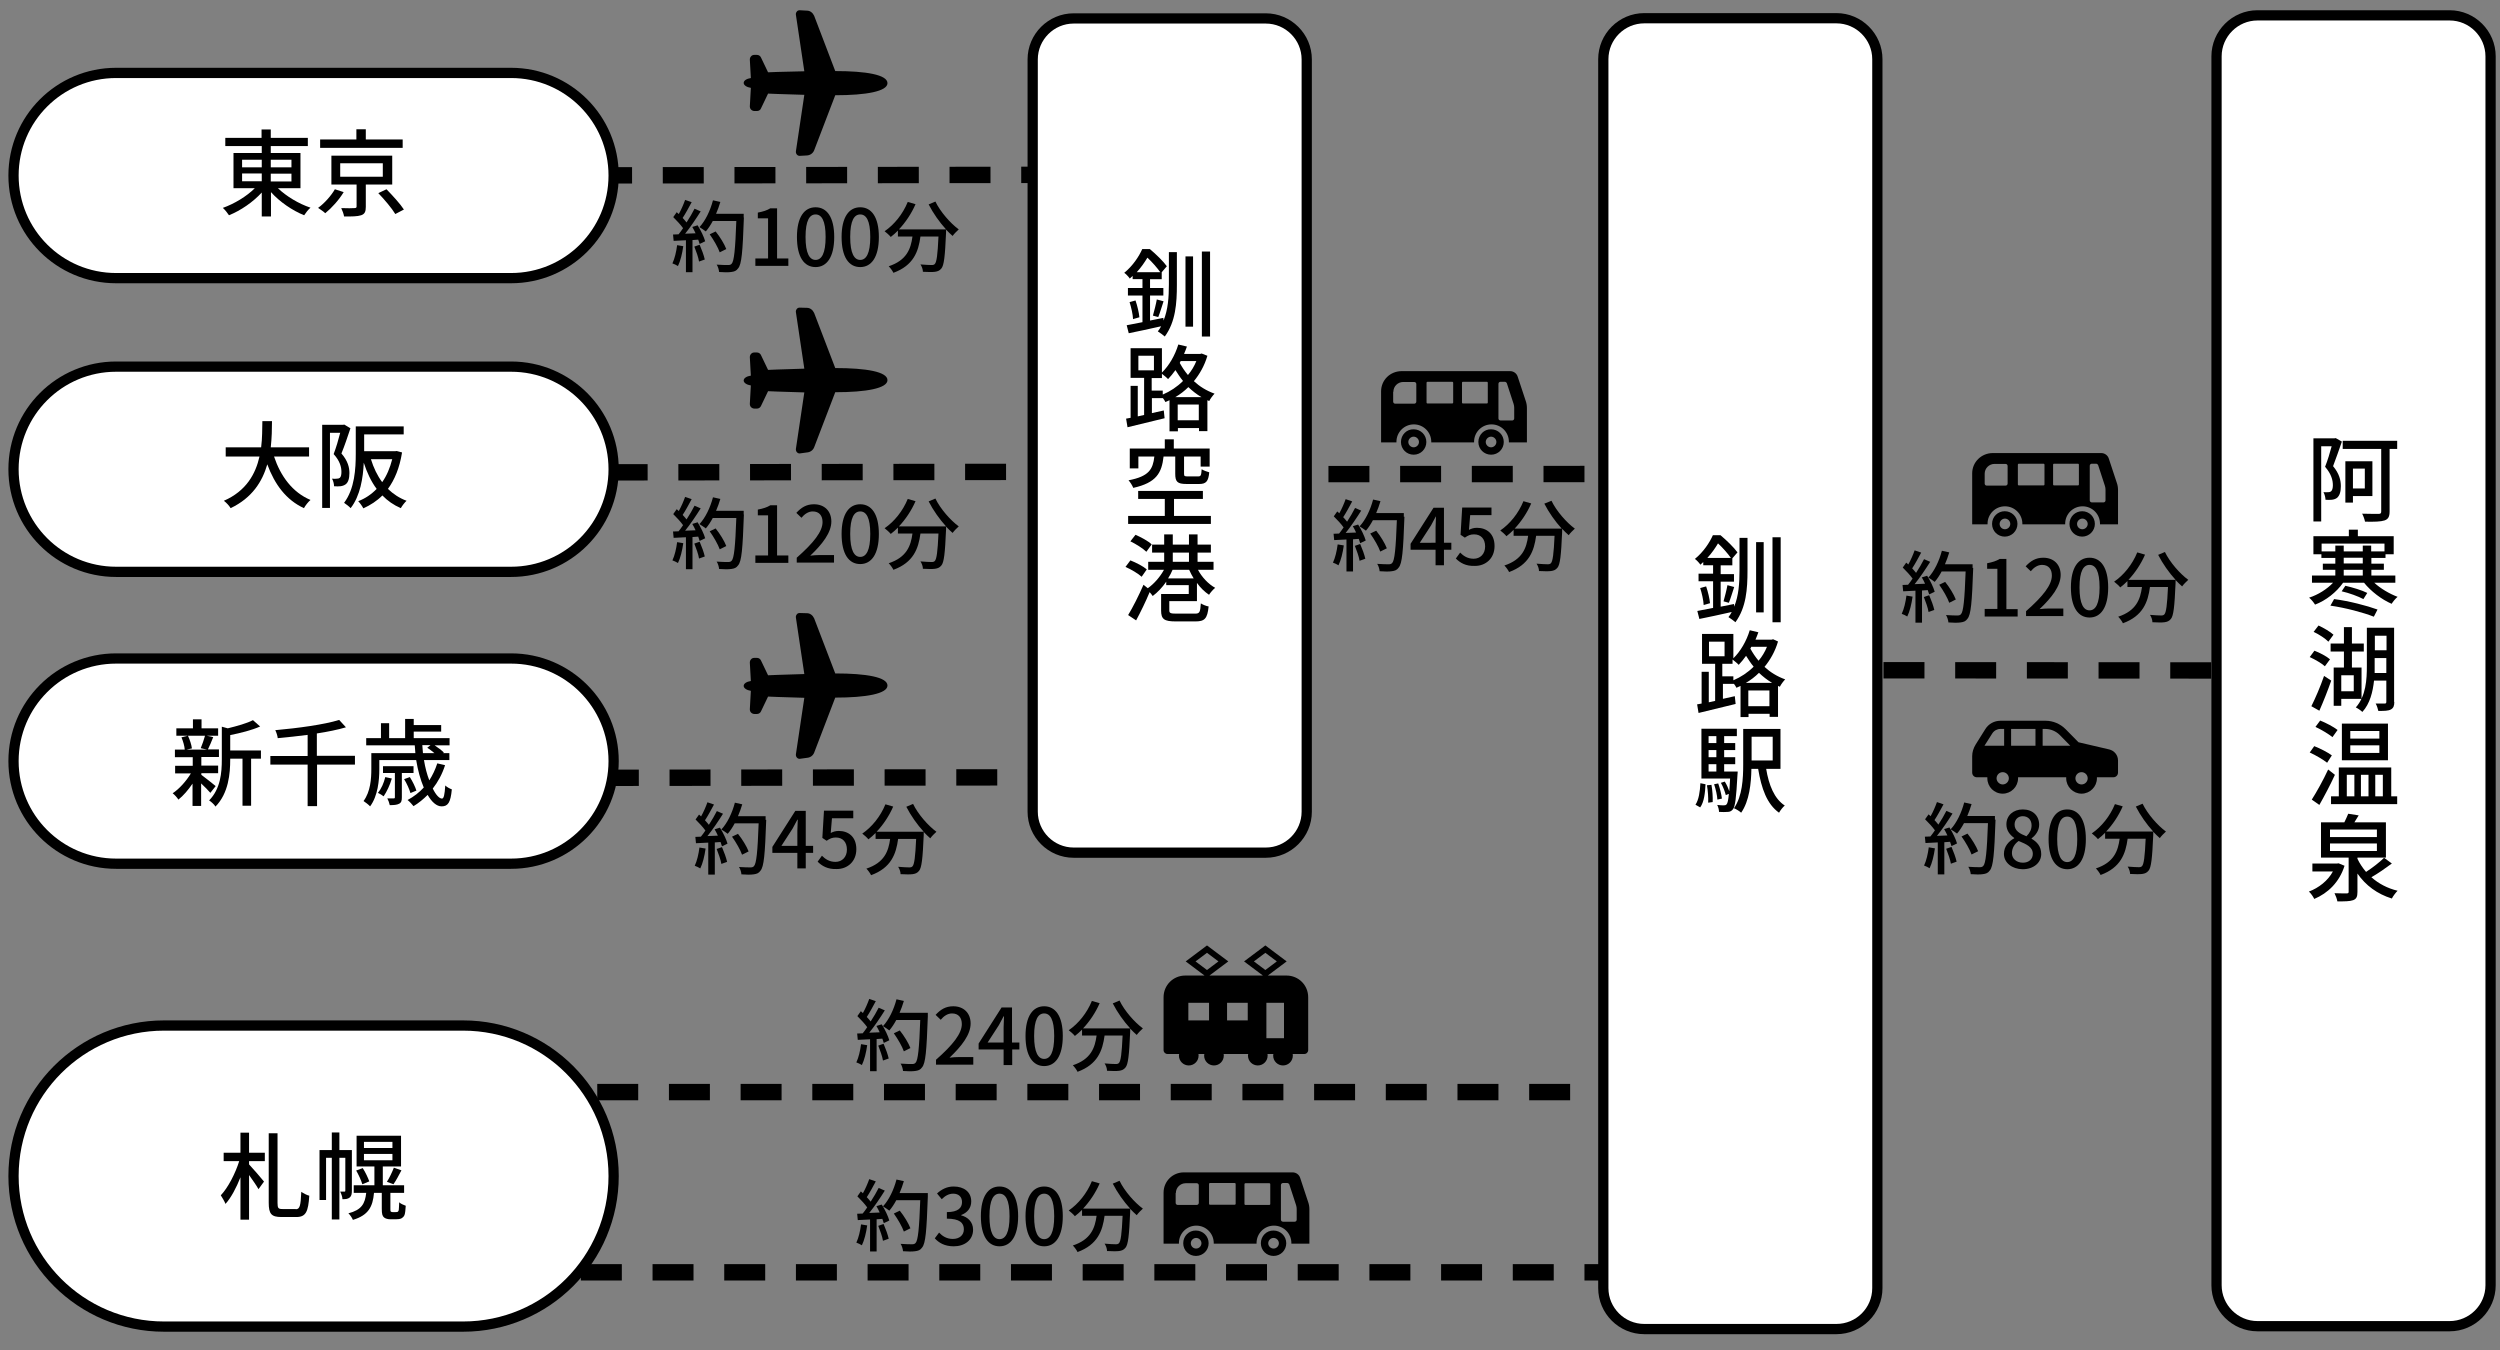 <svg xmlns="http://www.w3.org/2000/svg" xmlns:xlink="http://www.w3.org/1999/xlink" id="&#x30EC;&#x30A4;&#x30E4;&#x30FC;_1" x="0px" y="0px" width="1220.6px" height="659.3px" viewBox="0 0 1220.6 659.3" style="enable-background:new 0 0 1220.6 659.3;" xml:space="preserve"><rect x="0" y="0" width="1220.6" height="659.3" fill="#808080" stroke="none"/><style type="text/css">	.st0{fill:none;stroke:#000000;stroke-width:8;stroke-miterlimit:10;stroke-dasharray:20,15;}	.st1{clip-path:url(#SVGID_2_);}	.st2{clip-path:url(#SVGID_4_);fill:none;stroke:#000000;stroke-width:8;stroke-miterlimit:10;stroke-dasharray:20,15;}	.st3{clip-path:url(#SVGID_4_);fill:#FFFFFF;}	.st4{clip-path:url(#SVGID_4_);fill:none;stroke:#000000;stroke-width:5;stroke-miterlimit:10;}	.st5{clip-path:url(#SVGID_6_);}	.st6{clip-path:url(#SVGID_8_);fill:none;stroke:#000000;stroke-width:8;stroke-miterlimit:10;stroke-dasharray:20,15;}	.st7{clip-path:url(#SVGID_8_);fill:#FFFFFF;}	.st8{clip-path:url(#SVGID_8_);fill:none;stroke:#000000;stroke-width:5;stroke-miterlimit:10;}	.st9{clip-path:url(#SVGID_8_);}	.st10{clip-path:url(#SVGID_10_);}	.st11{clip-path:url(#SVGID_12_);fill:none;stroke:#000000;stroke-width:8;stroke-miterlimit:10;stroke-dasharray:20,15;}	.st12{clip-path:url(#SVGID_12_);fill:#FFFFFF;}	.st13{clip-path:url(#SVGID_12_);fill:none;stroke:#000000;stroke-width:5;stroke-miterlimit:10;}	.st14{clip-path:url(#SVGID_14_);fill:none;stroke:#000000;stroke-width:8;stroke-miterlimit:10;stroke-dasharray:20,15;}	.st15{clip-path:url(#SVGID_14_);}	.st16{clip-path:url(#SVGID_16_);fill:none;stroke:#000000;stroke-width:8;stroke-miterlimit:10;stroke-dasharray:20,15;}	.st17{clip-path:url(#SVGID_16_);fill:#FFFFFF;}	.st18{clip-path:url(#SVGID_16_);fill:none;stroke:#000000;stroke-width:5;stroke-miterlimit:10;}	.st19{clip-path:url(#SVGID_18_);fill:#FFFFFF;}	.st20{clip-path:url(#SVGID_18_);fill:none;stroke:#000000;stroke-width:5;stroke-miterlimit:10;}	.st21{clip-path:url(#SVGID_20_);fill:#FFFFFF;}	.st22{clip-path:url(#SVGID_20_);fill:none;stroke:#000000;stroke-width:5;stroke-miterlimit:10;}	.st23{clip-path:url(#SVGID_22_);fill:#FFFFFF;}	.st24{clip-path:url(#SVGID_22_);fill:none;stroke:#000000;stroke-width:5;stroke-miterlimit:10;}</style><line class="st0" x1="248.6" y1="621.2" x2="864.6" y2="621.2"></line><g>	<defs>		<rect id="SVGID_1_" width="1220.6" height="659.3"></rect>	</defs>	<clipPath id="SVGID_2_">		<use xlink:href="#SVGID_1_" style="overflow:visible;"></use>	</clipPath>	<path class="st1" d="M394,75.9c1.5-0.1,2.9-1,3.5-2.5l10.3-26.9c15.1,0,25.5-1.9,25.5-5.9c0-4.1-10.4-5.9-25.5-5.9L397.5,7.7  c-0.7-1.5-2-2.5-3.5-2.5L390.4,5c-0.5,0-1.1,0.2-1.4,0.7c-0.4,0.5-0.5,1.1-0.4,1.6c0,0,3.1,21,4.1,27.5C381.3,35,375,35.3,375,35.3  l-3.4-7.1c-0.3-0.8-1.1-1.4-2-1.4h-1.3c-0.6,0-1.2,0.2-1.6,0.7c-0.4,0.4-0.6,1-0.6,1.6l0.5,9c-2,0.3-3.5,1.2-3.5,2.4  c0,1.1,1.5,2.1,3.5,2.4l-0.5,9c0,0.6,0.2,1.2,0.6,1.6c0.4,0.4,1,0.7,1.6,0.7h1.3c0.9,0,1.7-0.5,2-1.4l3.4-7.1c0,0,6.3,0.3,17.7,0.6  c-1,6.4-4.1,27.5-4.1,27.5c-0.1,0.6,0.1,1.2,0.4,1.6c0.4,0.5,0.9,0.7,1.4,0.7L394,75.9z"></path>	<path class="st1" d="M962.9,369.2v8c0,1.3,1,2.3,2.3,2.3h5.1c0,0.2,0,0.3,0,0.5c0,4.1,3.3,7.5,7.5,7.5c4.1,0,7.5-3.4,7.5-7.5  c0-0.2,0-0.3,0-0.5h23.5c0,0.2,0,0.3,0,0.5c0,4.1,3.4,7.5,7.5,7.5c4.1,0,7.5-3.4,7.5-7.5c0-0.2,0-0.3,0-0.5h8c1.3,0,2.3-1,2.3-2.3  v-5.9c0-2.6-1.8-4.8-4.3-5.4l-15-3.5l-6.3-6.4c-2.6-2.6-6.1-4.1-9.8-4.1h-22c-3,0-5.8,1.5-7.4,4.1l-4.7,7.5  C963.5,365.3,962.9,367.2,962.9,369.2 M1013.3,380c0-1.6,1.3-3,3-3c1.6,0,3,1.3,3,3c0,1.6-1.3,3-3,3  C1014.6,383,1013.3,381.6,1013.3,380 M997.3,364.1v-8.2h1.3c2.6,0,5.2,1.1,7,2.9l5.2,5.3H997.3z M981.9,355.9h11.9v8.2h-11.9V355.9  z M974.8,380c0-1.6,1.3-3,3-3c1.6,0,3,1.3,3,3c0,1.6-1.3,3-3,3C976.2,383,974.8,381.6,974.8,380 M978.5,364.1h-9.6l3.8-6  c0.9-1.4,2.4-2.2,4-2.2h1.8V364.1z"></path></g><g>	<path d="M333.6,120.2c-0.5,3.6-1.4,7.3-2.6,9.7c-0.6-0.4-2-1.1-2.7-1.3c1.1-2.3,1.9-5.7,2.3-8.9L333.6,120.2z M340.6,110  c1.6,2.5,3.1,5.7,3.7,7.8l-2.7,1.3c-0.2-0.6-0.4-1.3-0.7-2.1l-2.8,0.2v15.7h-3.2v-15.6c-2.2,0.1-4.2,0.2-6,0.3l-0.3-3.1l2.7-0.1  c0.7-0.9,1.5-1.9,2.2-3c-1.2-1.7-3.1-3.7-4.8-5.4l1.7-2.4c0.3,0.3,0.7,0.6,1,0.9c1.2-2.1,2.4-4.9,3.1-6.9l3.2,1.1  c-1.4,2.6-3,5.6-4.4,7.7c0.7,0.8,1.4,1.5,1.9,2.2c1.5-2.3,2.9-4.7,3.9-6.7l3,1.3c-2.2,3.5-5,7.7-7.6,10.9l5.1-0.2  c-0.5-1.1-1-2.1-1.6-3.1L340.6,110z M341.6,119.5c1,2.3,2.1,5.3,2.5,7.2l-2.8,1c-0.3-2-1.4-5-2.3-7.3L341.6,119.5z M363.2,106.2  c-0.6,16.9-1.1,22.8-2.8,24.8c-0.9,1.3-1.9,1.6-3.4,1.8c-1.3,0.2-3.6,0.2-5.9,0c-0.1-1-0.5-2.6-1.2-3.6c2.5,0.2,4.8,0.2,5.7,0.2  c0.8,0,1.2-0.2,1.6-0.6c1.2-1.2,1.8-6.9,2.3-20.9H348c-1,1.9-2.2,3.7-3.4,5.1c-0.7-0.6-2.3-1.6-3.1-2.1c2.9-3.1,5.3-8.1,6.6-13.1  l3.6,0.8c-0.6,2-1.3,4-2.1,5.8h13.5V106.2z M351.4,123.2c-0.8-2.3-2.9-6-4.9-8.8l2.9-1.4c2.1,2.6,4.3,6.2,5.2,8.6L351.4,123.2z"></path>	<path d="M368.8,126.2h6.2v-19.6h-5v-2.8c2.6-0.5,4.5-1.1,6.1-2.1h3.3v24.5h5.5v3.6h-16.1V126.2z"></path>	<path d="M389.1,115.7c0-9.7,3.6-14.5,9.1-14.5c5.5,0,9.1,4.8,9.1,14.5c0,9.8-3.6,14.7-9.1,14.7  C392.6,130.4,389.1,125.5,389.1,115.7z M403.1,115.7c0-8.1-2-11-4.9-11s-4.9,2.9-4.9,11c0,8.1,2,11.2,4.9,11.2  S403.1,123.8,403.1,115.7z"></path>	<path d="M410.9,115.7c0-9.7,3.6-14.5,9.1-14.5c5.5,0,9.1,4.8,9.1,14.5c0,9.8-3.6,14.7-9.1,14.7  C414.4,130.4,410.9,125.5,410.9,115.7z M424.9,115.7c0-8.1-2-11-4.9-11s-4.9,2.9-4.9,11c0,8.1,2,11.2,4.9,11.2  S424.9,123.8,424.9,115.7z"></path>	<path d="M456.7,98.4c2.4,5,7.3,10.6,11.4,13.6c-0.9,0.8-2.3,2.2-3,3.2c-1-0.9-2.1-1.9-3.2-3.1c0,0.3,0,1.1,0,1.5  c-0.5,11.6-1,16-2.3,17.5c-0.9,1.1-1.8,1.4-3.1,1.6c-1.3,0.2-3.6,0.1-5.9,0c0-1.1-0.5-2.6-1.2-3.6c2.3,0.2,4.5,0.3,5.4,0.3  c0.8,0,1.2-0.1,1.6-0.5c0.9-0.9,1.4-4.5,1.8-13.4h-8.8c-1,7.4-3.4,14.1-13.2,17.7c-0.4-0.9-1.5-2.4-2.3-3.2  c8.8-2.9,10.8-8.5,11.6-14.5h-7.1v-2.9c-1.1,1.1-2.3,2.2-3.5,3.1c-0.6-0.8-2.2-2.2-3-2.8c4.7-3.2,8.9-8.4,11.3-14.3l3.8,1.1  c-2,4.6-4.9,8.9-8.1,12.3h23c-3.2-3.5-6.3-7.9-8.5-12.2L456.7,98.4z"></path></g><g>	<path d="M423.4,598.3c-0.5,3.6-1.4,7.3-2.6,9.7c-0.6-0.4-2-1.1-2.7-1.3c1.1-2.3,1.9-5.7,2.3-8.9L423.4,598.3z M430.5,588.1  c1.6,2.5,3.1,5.7,3.7,7.8l-2.7,1.3c-0.2-0.6-0.4-1.3-0.7-2.1l-2.8,0.2V611h-3.2v-15.6c-2.2,0.1-4.2,0.2-6,0.3l-0.3-3.1l2.7-0.1  c0.7-0.9,1.5-1.9,2.2-3c-1.2-1.7-3.1-3.7-4.8-5.4l1.7-2.4c0.3,0.3,0.7,0.6,1,0.9c1.2-2.1,2.4-4.9,3.1-6.9l3.2,1.1  c-1.4,2.6-3,5.6-4.4,7.7c0.7,0.8,1.4,1.5,1.9,2.2c1.5-2.3,2.9-4.7,3.9-6.7l3,1.3c-2.2,3.5-5,7.7-7.6,10.9l5.1-0.2  c-0.5-1.1-1-2.1-1.6-3.1L430.5,588.1z M431.4,597.6c1,2.3,2.1,5.3,2.5,7.2l-2.8,1c-0.3-2-1.4-5-2.3-7.3L431.4,597.6z M453,584.3  c-0.6,16.9-1.1,22.8-2.8,24.8c-0.9,1.3-1.9,1.6-3.4,1.8c-1.3,0.2-3.6,0.2-5.9,0c-0.1-1-0.5-2.6-1.2-3.6c2.5,0.2,4.8,0.2,5.7,0.2  c0.8,0,1.2-0.2,1.6-0.6c1.2-1.2,1.8-6.9,2.3-20.9h-11.7c-1,1.9-2.2,3.7-3.4,5.1c-0.7-0.6-2.3-1.6-3.1-2.1c2.9-3.1,5.3-8.1,6.6-13.1  l3.6,0.8c-0.6,2-1.3,4-2.1,5.8H453V584.3z M441.3,601.3c-0.8-2.3-2.9-6-4.9-8.8l2.9-1.4c2.1,2.6,4.3,6.2,5.2,8.6L441.3,601.3z"></path>	<path d="M456.4,604.6l2.1-2.8c1.6,1.7,3.7,3.1,6.7,3.1c3.2,0,5.4-1.8,5.4-4.7c0-3.1-2-5.2-8.3-5.2v-3.2c5.5,0,7.4-2.1,7.4-4.9  c0-2.5-1.6-4.1-4.3-4.1c-2.2,0-4,1.1-5.6,2.7l-2.3-2.8c2.2-2,4.8-3.4,8.1-3.4c5,0,8.6,2.6,8.6,7.3c0,3.2-1.9,5.5-4.9,6.6v0.2  c3.2,0.8,5.8,3.2,5.8,7c0,5.1-4.2,8.1-9.4,8.1C461.1,608.5,458.3,606.7,456.4,604.6z"></path>	<path d="M478.9,593.8c0-9.7,3.6-14.5,9.1-14.5c5.5,0,9.1,4.8,9.1,14.5c0,9.8-3.6,14.7-9.1,14.7  C482.5,608.5,478.9,603.6,478.9,593.8z M492.9,593.8c0-8.1-2-11-4.9-11s-4.9,2.9-4.9,11c0,8.1,2,11.2,4.9,11.2  S492.9,601.9,492.9,593.8z"></path>	<path d="M500.7,593.8c0-9.7,3.6-14.5,9.1-14.5c5.5,0,9.1,4.8,9.1,14.5c0,9.8-3.6,14.7-9.1,14.7  C504.3,608.5,500.7,603.6,500.7,593.8z M514.7,593.8c0-8.1-2-11-4.9-11s-4.9,2.9-4.9,11c0,8.1,2,11.2,4.9,11.2  S514.7,601.9,514.7,593.8z"></path>	<path d="M546.6,576.5c2.4,5,7.3,10.6,11.4,13.6c-0.9,0.8-2.3,2.2-3,3.2c-1-0.9-2.1-1.9-3.2-3.1c0,0.3,0,1.1,0,1.5  c-0.5,11.6-1,16-2.3,17.5c-0.9,1.1-1.8,1.4-3.1,1.6c-1.3,0.2-3.6,0.1-5.9,0c0-1.1-0.5-2.6-1.2-3.6c2.3,0.2,4.5,0.3,5.4,0.3  c0.8,0,1.2-0.1,1.6-0.5c0.9-0.9,1.4-4.5,1.8-13.4h-8.8c-1,7.4-3.4,14.1-13.2,17.7c-0.4-0.9-1.5-2.4-2.3-3.2  c8.8-2.9,10.8-8.5,11.6-14.5h-7.1v-2.9c-1.1,1.1-2.3,2.2-3.5,3.1c-0.6-0.8-2.2-2.2-3-2.8c4.7-3.2,8.9-8.4,11.3-14.3l3.8,1.1  c-2,4.6-4.9,8.9-8.1,12.3h23c-3.2-3.5-6.3-7.9-8.5-12.2L546.6,576.5z"></path></g><g>	<path d="M933.8,291.3c-0.5,3.6-1.4,7.3-2.6,9.7c-0.6-0.4-2-1.1-2.7-1.3c1.1-2.3,1.9-5.7,2.3-8.9L933.8,291.3z M940.9,281.1  c1.6,2.5,3.1,5.7,3.7,7.8l-2.7,1.3c-0.2-0.6-0.4-1.3-0.7-2.1l-2.8,0.2V304h-3.2v-15.6c-2.2,0.1-4.2,0.2-6,0.3l-0.3-3.1l2.7-0.1  c0.7-0.9,1.5-1.9,2.2-3c-1.2-1.7-3.1-3.7-4.8-5.4l1.7-2.4c0.3,0.3,0.7,0.6,1,0.9c1.2-2.1,2.4-4.9,3.1-6.9l3.2,1.1  c-1.4,2.6-3,5.6-4.4,7.7c0.7,0.8,1.4,1.5,1.9,2.2c1.5-2.3,2.9-4.7,3.9-6.7l3,1.3c-2.2,3.5-5,7.7-7.6,10.9l5.1-0.2  c-0.5-1.1-1-2.1-1.6-3.1L940.9,281.1z M941.9,290.6c1,2.3,2.1,5.3,2.5,7.2l-2.8,1c-0.3-2-1.4-5-2.3-7.3L941.9,290.6z M963.4,277.3  c-0.6,16.9-1.1,22.8-2.8,24.8c-0.9,1.3-1.9,1.6-3.4,1.8c-1.3,0.2-3.6,0.2-5.9,0c-0.1-1-0.5-2.6-1.2-3.6c2.5,0.2,4.8,0.2,5.7,0.2  c0.8,0,1.2-0.2,1.6-0.6c1.2-1.2,1.8-6.9,2.3-20.9h-11.7c-1,1.9-2.2,3.7-3.4,5.1c-0.7-0.6-2.3-1.6-3.1-2.1c2.9-3.1,5.3-8.1,6.6-13.1  l3.6,0.8c-0.6,2-1.3,4-2.1,5.8h13.5V277.3z M951.7,294.3c-0.8-2.3-2.9-6-4.9-8.8l2.9-1.4c2.1,2.6,4.3,6.2,5.2,8.6L951.7,294.3z"></path>	<path d="M969,297.3h6.2v-19.6h-5V275c2.6-0.5,4.5-1.1,6.1-2.1h3.3v24.5h5.5v3.6H969V297.3z"></path>	<path d="M989.2,298.4c8.3-7.3,12.6-12.8,12.6-17.4c0-3.1-1.6-5.2-4.8-5.2c-2.2,0-4.1,1.4-5.5,3.1l-2.5-2.4c2.4-2.6,4.9-4.2,8.6-4.2  c5.2,0,8.5,3.4,8.5,8.4c0,5.4-4.3,11-10.3,16.7c1.5-0.2,3.2-0.3,4.6-0.3h7v3.7h-18.2V298.4z"></path>	<path d="M1011.1,286.8c0-9.7,3.6-14.5,9.1-14.5c5.5,0,9.1,4.8,9.1,14.5c0,9.8-3.6,14.7-9.1,14.7  C1014.7,301.5,1011.1,296.6,1011.1,286.8z M1025.1,286.8c0-8.1-2-11-4.9-11c-2.9,0-4.9,2.9-4.9,11c0,8.1,2,11.2,4.9,11.2  C1023.1,298,1025.1,294.9,1025.1,286.8z"></path>	<path d="M1057,269.5c2.4,5,7.3,10.6,11.4,13.6c-0.9,0.8-2.3,2.2-3,3.2c-1-0.9-2.1-1.9-3.2-3.1c0,0.3,0,1.1,0,1.5  c-0.5,11.6-1,16-2.3,17.5c-0.9,1.1-1.8,1.4-3.1,1.6c-1.3,0.2-3.6,0.1-5.9,0c0-1.1-0.5-2.6-1.2-3.6c2.3,0.2,4.5,0.3,5.4,0.3  c0.8,0,1.2-0.1,1.6-0.5c0.9-0.9,1.4-4.5,1.8-13.4h-8.8c-1,7.4-3.4,14.1-13.2,17.7c-0.4-0.9-1.5-2.4-2.3-3.2  c8.8-2.9,10.8-8.5,11.6-14.5h-7.1v-2.9c-1.1,1.1-2.3,2.2-3.5,3.1c-0.6-0.8-2.2-2.2-3-2.8c4.7-3.2,8.9-8.4,11.3-14.3l3.8,1.1  c-2,4.6-4.9,8.9-8.1,12.3h23c-3.2-3.5-6.3-7.9-8.5-12.2L1057,269.5z"></path></g><g>	<defs>		<rect id="SVGID_3_" width="1220.6" height="659.3"></rect>	</defs>	<clipPath id="SVGID_4_">		<use xlink:href="#SVGID_3_" style="overflow:visible;"></use>	</clipPath>	<line class="st2" x1="218.6" y1="85.7" x2="574.6" y2="85.3"></line>	<path class="st3" d="M249.5,135.8H56.7c-27.7,0-50.1-22.4-50.1-50.1C6.6,58,29,35.6,56.7,35.6h192.8c27.7,0,50.1,22.4,50.1,50.1  C299.6,113.4,277.2,135.8,249.5,135.8"></path>	<path class="st4" d="M249.5,135.8H56.7c-27.7,0-50.1-22.4-50.1-50.1C6.6,58,29,35.6,56.7,35.6h192.8c27.7,0,50.1,22.4,50.1,50.1  C299.6,113.4,277.2,135.8,249.5,135.8z"></path></g><g>	<path d="M135.6,91.8c4.1,4,10.3,7.7,16,9.6c-1.1,0.9-2.4,2.6-3.1,3.7c-5.7-2.3-11.9-6.5-16.2-11.3v11.9h-4.5V94  c-4.3,4.7-10.3,8.8-16,11.1c-0.7-1.1-2-2.7-3-3.6c5.6-2,11.6-5.6,15.6-9.6h-10.4V74.7h13.8v-3.4H110v-4h17.7v-4.1h4.5v4.1h18.1v4  h-18.1v3.4h14.5v17.2H135.6z M118.2,81.7h9.6V78h-9.6V81.7z M118.2,88.5h9.6v-3.8h-9.6V88.5z M132.2,78v3.7h10.1V78H132.2z   M142.3,84.8h-10.1v3.8h10.1V84.8z"></path>	<path d="M167.8,93.8c-2.2,3.7-5.8,7.7-9,10.3c-0.9-0.9-2.5-1.9-3.5-2.6c3.2-2.3,6.5-6.1,8.2-9.1L167.8,93.8z M196.6,72.2h-40.3  v-4.1h17.7v-5h4.6v5h18V72.2z M178.6,90.1V101c0,2.3-0.5,3.5-2.3,4.1s-4.5,0.6-8.3,0.6c-0.2-1.2-0.8-2.9-1.4-4.1  c2.8,0.1,5.7,0.1,6.4,0c0.8,0,1.1-0.2,1.1-0.8V90.1h-12.3V76h29.7v14.1H178.6z M166.1,86.3h20.8v-6.6h-20.8V86.3z M188.7,92.4  c2.9,3,6.7,7.1,8.5,9.9l-4.2,2.2c-1.6-2.7-5.3-7.1-8.3-10.2L188.7,92.4z"></path></g><g>	<defs>		<rect id="SVGID_5_" width="1220.6" height="659.3"></rect>	</defs>	<clipPath id="SVGID_6_">		<use xlink:href="#SVGID_5_" style="overflow:visible;"></use>	</clipPath>	<path class="st5" d="M568.1,582.3v24.9h7.5c0-0.1,0-0.2,0-0.3c0-4.7,3.8-8.5,8.5-8.5c4.7,0,8.5,3.8,8.5,8.5c0,0.1,0,0.2,0,0.3h20.9  c0-0.1,0-0.2,0-0.3c0-4.7,3.8-8.5,8.5-8.5c4.7,0,8.5,3.8,8.5,8.5c0,0.1,0,0.2,0,0.3h1h7.8v-16.8c0-1.2-0.2-2.4-0.6-3.5l-3.9-11.8  c-0.5-1.6-2-2.7-3.7-2.7H578C572.5,572.4,568.1,576.8,568.1,582.3 M625.4,595.5v-16.9c0-0.6,0.5-1,1-1h2.1c0.4,0,0.8,0.3,1,0.7  l3.3,10.1c0.2,0.6,0.3,1.3,0.3,1.9v5.2c0,0.6-0.5,1-1,1h-5.6C625.9,596.5,625.4,596.1,625.4,595.5 M607.6,578.2  c0-0.3,0.2-0.5,0.5-0.5h11.6c0.3,0,0.5,0.2,0.5,0.5v9.6c0,0.3-0.2,0.5-0.5,0.5h-11.6c-0.3,0-0.5-0.2-0.5-0.5V578.2z M590.3,587.7  v-9.6c0-0.3,0.2-0.5,0.5-0.5h12c0.3,0,0.5,0.2,0.5,0.5v9.6c0,0.3-0.2,0.5-0.5,0.5h-12C590.5,588.2,590.3,588,590.3,587.7   M574.1,582.5c0-2.7,2.2-4.8,4.8-4.8h5.4c0.6,0,1,0.5,1,1v8.6c0,0.6-0.5,1-1,1h-9.3c-0.6,0-1-0.5-1-1V582.5z"></path>	<path class="st5" d="M615.6,607c0,3.5,2.8,6.2,6.2,6.2c3.5,0,6.2-2.8,6.2-6.2c0-3.5-2.8-6.2-6.2-6.2  C618.4,600.7,615.6,603.5,615.6,607 M619.2,607c0-1.4,1.2-2.6,2.6-2.6c1.4,0,2.6,1.2,2.6,2.6c0,1.4-1.2,2.6-2.6,2.6  C620.4,609.6,619.2,608.4,619.2,607"></path>	<path class="st5" d="M577.7,607c0,3.5,2.8,6.2,6.2,6.2c3.5,0,6.2-2.8,6.2-6.2c0-3.5-2.8-6.2-6.2-6.2  C580.5,600.7,577.7,603.5,577.7,607 M581.4,607c0-1.4,1.2-2.6,2.6-2.6c1.4,0,2.6,1.2,2.6,2.6c0,1.4-1.2,2.6-2.6,2.6  C582.5,609.6,581.4,608.4,581.4,607"></path>	<path class="st5" d="M568.1,486.9v25.8c0,1.1,0.9,1.9,1.9,1.9h5.7c0,0.2-0.1,0.5-0.1,0.8c0,2.7,2.2,4.8,4.8,4.8  c2.7,0,4.8-2.2,4.8-4.8c0-0.3,0-0.5-0.1-0.8h2.9c0,0.2-0.1,0.5-0.1,0.8c0,2.7,2.2,4.8,4.8,4.8c2.7,0,4.8-2.2,4.8-4.8  c0-0.3,0-0.5-0.1-0.8h12c0,0.2-0.1,0.5-0.1,0.8c0,2.7,2.2,4.8,4.8,4.8c2.7,0,4.8-2.2,4.8-4.8c0-0.3,0-0.5-0.1-0.8h2.9  c0,0.2-0.1,0.5-0.1,0.8c0,2.7,2.2,4.8,4.8,4.8c2.7,0,4.8-2.2,4.8-4.8c0-0.3,0-0.5-0.1-0.8h5.7c1.1,0,1.9-0.9,1.9-1.9v-25.8  c0-5.9-4.7-10.6-10.6-10.6H619l9.2-6.9l-10.4-7.8l-10.4,7.8l9.2,6.9h-26.1l9.2-6.9l-10.4-7.8l-10.4,7.8l9.2,6.9h-9.4  C572.8,476.3,568.1,481,568.1,486.9 M618.3,489.6h8.6v17.3h-8.6V489.6z M612.2,469.4l5.6-4.2l5.6,4.2l-5.6,4.2L612.2,469.4z   M599.1,489.6h10.1v8.6h-10.1V489.6z M589.3,473.6l-5.6-4.2l5.6-4.2l5.6,4.2L589.3,473.6z M580.2,489.6h10.1v8.6h-10.1V489.6z"></path>	<path class="st5" d="M962.9,231.1V256h7.5c0-0.1,0-0.2,0-0.3c0-4.7,3.8-8.5,8.5-8.5c4.7,0,8.5,3.8,8.5,8.5c0,0.1,0,0.2,0,0.3h20.9  c0-0.1,0-0.2,0-0.3c0-4.7,3.8-8.5,8.5-8.5c4.7,0,8.5,3.8,8.5,8.5c0,0.1,0,0.2,0,0.3h1h7.8v-16.8c0-1.2-0.2-2.4-0.6-3.5l-3.9-11.8  c-0.5-1.6-2-2.7-3.7-2.7h-52.9C967.4,221.2,962.9,225.6,962.9,231.1 M1020.3,244.3v-16.9c0-0.6,0.5-1,1-1h2.1c0.4,0,0.8,0.3,1,0.7  l3.3,10.1c0.2,0.6,0.3,1.3,0.3,1.9v5.2c0,0.6-0.5,1-1,1h-5.6C1020.8,245.3,1020.3,244.9,1020.3,244.3 M1002.4,226.9  c0-0.3,0.2-0.5,0.5-0.5h11.6c0.3,0,0.5,0.2,0.5,0.5v9.6c0,0.3-0.2,0.5-0.5,0.5h-11.6c-0.3,0-0.5-0.2-0.5-0.5V226.9z M985.2,236.5  v-9.6c0-0.3,0.2-0.5,0.5-0.5h12c0.3,0,0.5,0.2,0.5,0.5v9.6c0,0.3-0.2,0.5-0.5,0.5h-12C985.4,237,985.2,236.8,985.2,236.5   M969,231.3c0-2.7,2.2-4.8,4.8-4.8h5.4c0.6,0,1,0.5,1,1v8.6c0,0.6-0.5,1-1,1H970c-0.6,0-1-0.5-1-1V231.3z"></path>	<path class="st5" d="M1010.4,255.8c0,3.5,2.8,6.2,6.2,6.2s6.2-2.8,6.2-6.2c0-3.5-2.8-6.2-6.2-6.2S1010.4,252.3,1010.4,255.8   M1014.1,255.8c0-1.4,1.2-2.6,2.6-2.6c1.4,0,2.6,1.2,2.6,2.6c0,1.4-1.2,2.6-2.6,2.6C1015.2,258.4,1014.1,257.2,1014.1,255.8"></path>	<path class="st5" d="M972.6,255.8c0,3.5,2.8,6.2,6.2,6.2s6.2-2.8,6.2-6.2c0-3.5-2.8-6.2-6.2-6.2S972.6,252.3,972.6,255.8   M976.3,255.8c0-1.4,1.2-2.6,2.6-2.6c1.4,0,2.6,1.2,2.6,2.6c0,1.4-1.2,2.6-2.6,2.6C977.4,258.4,976.3,257.2,976.3,255.8"></path>	<path class="st5" d="M674.3,191.1V216h7.5c0-0.1,0-0.2,0-0.3c0-4.7,3.8-8.5,8.5-8.5c4.7,0,8.5,3.8,8.5,8.5c0,0.1,0,0.2,0,0.3h20.9  c0-0.1,0-0.2,0-0.3c0-4.7,3.8-8.5,8.5-8.5c4.7,0,8.5,3.8,8.5,8.5c0,0.1,0,0.2,0,0.3h1h7.8v-16.8c0-1.2-0.2-2.4-0.6-3.5l-3.9-11.8  c-0.5-1.6-2-2.7-3.7-2.7h-52.9C678.7,181.2,674.3,185.6,674.3,191.1 M731.6,204.3v-16.9c0-0.6,0.5-1,1-1h2.1c0.4,0,0.8,0.3,1,0.7  l3.3,10.1c0.2,0.6,0.3,1.3,0.3,1.9v5.2c0,0.6-0.5,1-1,1h-5.6C732.1,205.3,731.6,204.9,731.6,204.3 M713.8,186.9  c0-0.3,0.2-0.5,0.5-0.5h11.6c0.3,0,0.5,0.2,0.5,0.5v9.6c0,0.3-0.2,0.5-0.5,0.5h-11.6c-0.3,0-0.5-0.2-0.5-0.5V186.9z M696.5,196.5  v-9.6c0-0.3,0.2-0.5,0.5-0.5h12c0.3,0,0.5,0.2,0.5,0.5v9.6c0,0.3-0.2,0.5-0.5,0.5h-12C696.7,197,696.5,196.8,696.5,196.5   M680.3,191.3c0-2.7,2.2-4.8,4.8-4.8h5.4c0.6,0,1,0.5,1,1v8.6c0,0.6-0.5,1-1,1h-9.3c-0.6,0-1-0.5-1-1V191.3z"></path>	<path class="st5" d="M721.8,215.8c0,3.5,2.8,6.2,6.2,6.2c3.5,0,6.2-2.8,6.2-6.2c0-3.5-2.8-6.2-6.2-6.2  C724.6,209.5,721.8,212.3,721.8,215.8 M725.4,215.8c0-1.4,1.2-2.6,2.6-2.6c1.4,0,2.6,1.2,2.6,2.6c0,1.4-1.2,2.6-2.6,2.6  C726.6,218.4,725.4,217.2,725.4,215.8"></path>	<path class="st5" d="M684,215.8c0,3.5,2.8,6.2,6.2,6.2c3.5,0,6.2-2.8,6.2-6.2c0-3.5-2.8-6.2-6.2-6.2  C686.8,209.5,684,212.3,684,215.8 M687.6,215.8c0-1.4,1.2-2.6,2.6-2.6c1.4,0,2.6,1.2,2.6,2.6c0,1.4-1.2,2.6-2.6,2.6  C688.8,218.4,687.6,217.2,687.6,215.8"></path></g><g>	<path d="M423.4,510.3c-0.5,3.6-1.4,7.3-2.6,9.7c-0.6-0.4-2-1.1-2.7-1.3c1.1-2.3,1.9-5.7,2.3-8.9L423.4,510.3z M430.5,500.1  c1.6,2.5,3.1,5.7,3.7,7.8l-2.7,1.3c-0.2-0.6-0.4-1.3-0.7-2.1l-2.8,0.2v15.7h-3.2v-15.6c-2.2,0.1-4.2,0.2-6,0.3l-0.3-3.1l2.7-0.1  c0.7-0.9,1.5-1.9,2.2-3c-1.2-1.7-3.1-3.7-4.8-5.4l1.7-2.4c0.3,0.3,0.7,0.6,1,0.9c1.2-2.1,2.4-4.9,3.1-6.9l3.2,1.1  c-1.4,2.6-3,5.6-4.4,7.7c0.7,0.8,1.4,1.5,1.9,2.2c1.5-2.3,2.9-4.7,3.9-6.7l3,1.3c-2.2,3.5-5,7.7-7.6,10.9l5.1-0.2  c-0.5-1.1-1-2.1-1.6-3.1L430.5,500.1z M431.4,509.6c1,2.3,2.1,5.3,2.5,7.2l-2.8,1c-0.3-2-1.4-5-2.3-7.3L431.4,509.6z M453,496.3  c-0.6,16.9-1.1,22.8-2.8,24.8c-0.9,1.3-1.9,1.6-3.4,1.8c-1.3,0.2-3.6,0.2-5.9,0c-0.1-1-0.5-2.6-1.2-3.6c2.5,0.2,4.8,0.2,5.7,0.2  c0.8,0,1.2-0.2,1.6-0.6c1.2-1.2,1.8-6.9,2.3-20.9h-11.7c-1,1.9-2.2,3.7-3.4,5.1c-0.7-0.6-2.3-1.6-3.1-2.1c2.9-3.1,5.3-8.1,6.6-13.1  l3.6,0.8c-0.6,2-1.3,4-2.1,5.8H453V496.3z M441.3,513.3c-0.8-2.3-2.9-6-4.9-8.8l2.9-1.4c2.1,2.6,4.3,6.2,5.2,8.6L441.3,513.3z"></path>	<path d="M457,517.4c8.3-7.3,12.6-12.8,12.6-17.4c0-3.1-1.6-5.2-4.8-5.2c-2.2,0-4.1,1.4-5.5,3.1l-2.5-2.4c2.4-2.6,4.9-4.2,8.6-4.2  c5.2,0,8.5,3.4,8.5,8.4c0,5.4-4.3,11-10.3,16.7c1.5-0.2,3.2-0.3,4.6-0.3h7v3.7H457V517.4z"></path>	<path d="M497.8,512.4h-3.6v7.6H490v-7.6h-12.2v-2.9l11.2-17.6h5.1V509h3.6V512.4z M490,509v-7.4c0-1.5,0.2-3.9,0.2-5.4h-0.2  c-0.7,1.4-1.5,2.9-2.3,4.3l-5.5,8.5H490z"></path>	<path d="M500.7,505.8c0-9.7,3.6-14.5,9.1-14.5c5.5,0,9.1,4.8,9.1,14.5c0,9.8-3.6,14.7-9.1,14.7  C504.3,520.5,500.7,515.6,500.7,505.8z M514.7,505.8c0-8.1-2-11-4.9-11s-4.9,2.9-4.9,11c0,8.1,2,11.2,4.9,11.2  S514.7,514,514.7,505.8z"></path>	<path d="M546.6,488.5c2.4,5,7.3,10.6,11.4,13.6c-0.9,0.8-2.3,2.2-3,3.2c-1-0.9-2.1-1.9-3.2-3.1c0,0.3,0,1.1,0,1.5  c-0.5,11.6-1,16-2.3,17.5c-0.9,1.1-1.8,1.4-3.1,1.6c-1.3,0.2-3.6,0.1-5.9,0c0-1.1-0.5-2.6-1.2-3.6c2.3,0.2,4.5,0.3,5.4,0.3  c0.8,0,1.2-0.1,1.6-0.5c0.9-0.9,1.4-4.5,1.8-13.4h-8.8c-1,7.4-3.4,14.1-13.2,17.7c-0.4-0.9-1.5-2.4-2.3-3.2  c8.8-2.9,10.8-8.5,11.6-14.5h-7.1v-2.9c-1.1,1.1-2.3,2.2-3.5,3.1c-0.6-0.8-2.2-2.2-3-2.8c4.7-3.2,8.9-8.4,11.3-14.3l3.8,1.1  c-2,4.6-4.9,8.9-8.1,12.3h23c-3.2-3.5-6.3-7.9-8.5-12.2L546.6,488.5z"></path></g><g>	<defs>		<rect id="SVGID_7_" width="1220.6" height="659.3"></rect>	</defs>	<clipPath id="SVGID_8_">		<use xlink:href="#SVGID_7_" style="overflow:visible;"></use>	</clipPath>	<line class="st6" x1="849.6" y1="327.2" x2="1170.6" y2="327.4"></line>	<path class="st7" d="M1196,647.5h-93.8c-11,0-20-9-20-20v-600c0-11,9-20,20-20h93.8c11,0,20,9,20,20v600  C1216,638.5,1207,647.5,1196,647.5"></path>	<path class="st8" d="M1196,647.5h-93.8c-11,0-20-9-20-20v-600c0-11,9-20,20-20h93.8c11,0,20,9,20,20v600  C1216,638.5,1207,647.5,1196,647.5z"></path>	<path class="st9" d="M1159.2,284.5c3,2.8,7.4,5.4,11.4,6.9c-1,0.8-2.3,2.4-2.9,3.4c-4.9-2.1-10.1-6.1-13.5-10.3H1144  c-3.2,4.6-8.4,8.7-13.7,10.7c-0.6-1-1.9-2.6-2.9-3.4c4.4-1.4,8.8-4.2,11.7-7.3h-10.3V281h11.4v-2.8h-6.1v-3h6.1v-2.8h-6.8v-1.8  h-3.9v-8.8h17.3v-3.2h4.4v3.2h17.5v8.8h-4v1.8h-6.9v2.8h6.1v3h-6.1v2.8h11.7v3.5H1159.2z M1144.7,422.7c-2.5,8-8.1,13.4-14.8,16.2  c-0.5-1.1-1.6-2.7-2.6-3.6c4.8-1.8,9.3-5.3,11.7-9.8h-10v-3.9h12.1l0.7-0.1L1144.7,422.7z M1135.1,325.3c-1.5-1.4-4.8-3.3-7.4-4.5  l2.3-3.1c2.6,1,5.9,2.7,7.6,4.2L1135.1,325.3z M1136.2,372.4c-1.9-1.5-5.6-3.7-8.5-5l2.2-3.1c2.9,1.1,6.7,3.1,8.6,4.5L1136.2,372.4  z M1128.5,344.8c1.8-3.6,4.4-9.5,6.2-14.8l3.5,2.3c-1.7,4.9-3.9,10.4-5.8,14.7L1128.5,344.8z M1140,378.3  c-2.2,4.8-5.1,10.3-7.6,14.7l-3.7-2.6c2.3-3.6,5.6-9.5,8-14.7L1140,378.3z M1136.8,313.3c-1.4-1.5-4.6-3.6-7.2-4.8l2.4-3.1  c2.6,1.2,5.8,3.1,7.3,4.5L1136.8,313.3z M1143.4,215.6c-1.3,3.8-2.9,8.3-4.3,12c3.1,3.7,3.8,7,3.8,9.8c0,2.7-0.6,4.6-1.9,5.7  c-0.7,0.5-1.5,0.8-2.5,0.9c-0.8,0.1-2,0.1-3.1,0c0-1-0.4-2.7-1-3.7c0.9,0,1.7,0.1,2.4,0c0.5,0,0.9-0.1,1.3-0.4  c0.6-0.5,0.9-1.6,0.9-3c0-2.4-0.7-5.4-3.8-9c1.2-3,2.4-6.9,3.2-10h-5.1v36.7h-3.8v-40.6h10.3l0.6-0.1L1143.4,215.6z M1138.8,359.9  c-1.8-1.5-5.5-3.7-8.3-5l2.3-3.1c2.8,1.1,6.6,3.1,8.5,4.6L1138.8,359.9z M1167.8,421.6c-3.1,2.3-6.8,4.9-10,6.7  c3.5,3.1,7.8,5.4,12.8,6.6c-0.9,0.9-2.2,2.6-2.8,3.8c-7.1-2.2-12.8-6.4-16.8-12.2v9c0,2.3-0.5,3.4-2.1,4c-1.6,0.6-4.2,0.6-7.7,0.6  c-0.2-1.2-0.8-2.8-1.4-4c2.6,0.1,5.2,0.1,5.9,0.1c0.8,0,1-0.2,1-0.8v-16.7h-13.5v-17.2h11.4c0.7-1.4,1.4-3,1.9-4.2l5.1,0.8  c-0.7,1.2-1.4,2.3-2.1,3.4h15.4v17.2h-13.9v0.6c1.1,2.3,2.5,4.4,4.2,6.4c3.1-2,6.6-4.7,8.8-6.9L1167.8,421.6z M1140.2,269.2v-2.8  h4.1v2.8h9.3v-2.8h4.1v2.8h6.5v-3.8h-30.7v3.8H1140.2z M1137.6,408.7h22.9V405h-22.9V408.7z M1137.6,415.5h22.9v-3.7h-22.9V415.5z   M1139.6,292.5c7.1,0.9,16,3.2,21.2,5.1l-1.8,3.5c-5-2-14-4.4-21.2-5.4L1139.6,292.5z M1143.1,341.2v3.4h-3.7v-18.7h5v-7.8h-6.5  v-3.9h6.5v-8h3.9v8h5.8v3.9h-5.8v7.8h4.7v15.3H1143.1z M1170.4,388.8v3.8h-32.3v-3.8h3.8v-14.1h25.6v14.1H1170.4z M1143.1,329.7  v7.8h6.1v-7.8H1143.1z M1145.1,286c3.5,0.8,8.2,2.2,10.7,3.5l-1.9,3c-2.4-1.3-7-3-10.6-3.8L1145.1,286z M1165.9,371.2h-22.5v-17.9  h22.5V371.2z M1170.4,219.2h-3.7v30.5c0,2.6-0.7,3.8-2.5,4.4c-1.8,0.6-4.8,0.7-9.5,0.6c-0.2-1.1-0.8-2.8-1.4-3.9  c3.5,0.1,7,0.1,8,0.1s1.3-0.3,1.3-1.2v-30.5h-18.8v-4h26.6V219.2z M1144.3,275.1h9.3v-2.8h-9.3V275.1z M1144.3,281h9.3v-2.8h-9.3  V281z M1148.8,242.2v3.2h-3.7v-20.2h13.2v17H1148.8z M1145.8,388.8h3.7v-10.5h-3.7V388.8z M1161.7,356.9h-14.2v3.7h14.2V356.9z   M1161.7,363.9h-14.2v3.7h14.2V363.9z M1148.8,228.8v9.7h5.8v-9.7H1148.8z M1169,342.7c0,1.9-0.4,3-1.7,3.7s-3.2,0.7-6.1,0.7  c-0.2-0.9-0.7-2.6-1.3-3.6c1.9,0,3.9,0,4.4,0c0.6,0,0.8-0.2,0.8-0.9v-10.3h-6c-0.6,5.5-2,11.3-5.7,15.3c-0.7-0.7-2.3-1.8-3.2-2.2  c5-5.6,5.4-13.7,5.4-20.3v-18.6h13.3V342.7z M1152.7,378.3v10.5h3.7v-10.5H1152.7z M1165.1,328.5v-7.2h-5.7v3.9c0,1.1,0,2.2,0,3.4  H1165.1z M1159.5,310.4v7.1h5.7v-7.1H1159.5z M1159.7,378.3v10.5h3.7v-10.5H1159.7z"></path></g><g>	<path d="M656.1,266.3c-0.5,3.6-1.4,7.3-2.6,9.7c-0.6-0.4-2-1.1-2.7-1.3c1.1-2.3,1.9-5.7,2.3-8.9L656.1,266.3z M663.1,256.1  c1.6,2.5,3.1,5.7,3.7,7.8l-2.7,1.3c-0.2-0.6-0.4-1.3-0.7-2.1l-2.8,0.2V279h-3.2v-15.6c-2.2,0.1-4.2,0.2-6,0.3l-0.3-3.1l2.7-0.1  c0.7-0.9,1.5-1.9,2.2-3c-1.2-1.7-3.1-3.7-4.8-5.4l1.7-2.4c0.3,0.3,0.7,0.6,1,0.9c1.2-2.1,2.4-4.9,3.1-6.9l3.2,1.1  c-1.4,2.6-3,5.6-4.4,7.7c0.7,0.8,1.4,1.5,1.9,2.2c1.5-2.3,2.9-4.7,3.9-6.7l3,1.3c-2.2,3.5-5,7.7-7.6,10.9l5.1-0.2  c-0.5-1.1-1-2.1-1.6-3.1L663.1,256.1z M664.1,265.6c1,2.3,2.1,5.3,2.5,7.2l-2.8,1c-0.3-2-1.4-5-2.3-7.3L664.1,265.6z M685.7,252.3  c-0.6,16.9-1.1,22.8-2.8,24.8c-0.9,1.3-1.9,1.6-3.4,1.8c-1.3,0.2-3.6,0.2-5.9,0c-0.1-1-0.5-2.6-1.2-3.6c2.5,0.2,4.8,0.2,5.7,0.2  c0.8,0,1.2-0.2,1.6-0.6c1.2-1.2,1.8-6.9,2.3-20.9h-11.7c-1,1.9-2.2,3.7-3.4,5.1c-0.7-0.6-2.3-1.6-3.1-2.1c2.9-3.1,5.3-8.1,6.6-13.1  l3.6,0.8c-0.6,2-1.3,4-2.1,5.8h13.5V252.3z M673.9,269.3c-0.8-2.3-2.9-6-4.9-8.8l2.9-1.4c2.1,2.6,4.3,6.2,5.2,8.6L673.9,269.3z"></path>	<path d="M708.6,268.4H705v7.6h-4.1v-7.6h-12.2v-2.9l11.2-17.6h5.1V265h3.6V268.4z M700.9,265v-7.4c0-1.5,0.2-3.9,0.2-5.4H701  c-0.7,1.4-1.5,2.9-2.3,4.3l-5.5,8.5H700.9z"></path>	<path d="M710.8,272.7l2.1-2.9c1.6,1.6,3.6,3,6.6,3c3.2,0,5.6-2.3,5.6-6s-2.1-5.9-5.4-5.9c-1.8,0-2.9,0.5-4.5,1.6l-2.1-1.4l0.8-13.3  h14.3v3.7h-10.4l-0.6,7.2c1.2-0.6,2.3-1,3.9-1c4.7,0,8.6,2.8,8.6,8.9c0,6.2-4.5,9.7-9.5,9.7C715.6,276.5,712.8,274.7,710.8,272.7z"></path>	<path d="M757.5,244.5c2.4,5,7.3,10.6,11.4,13.6c-0.9,0.8-2.3,2.2-3,3.2c-1-0.9-2.1-1.9-3.2-3.1c0,0.3,0,1.1,0,1.5  c-0.5,11.6-1,16-2.3,17.5c-0.9,1.1-1.8,1.4-3.1,1.6c-1.3,0.2-3.6,0.1-5.9,0c0-1.1-0.5-2.6-1.2-3.6c2.3,0.2,4.5,0.3,5.4,0.3  c0.8,0,1.2-0.1,1.6-0.5c0.9-0.9,1.4-4.5,1.8-13.4H750c-1,7.4-3.4,14.1-13.2,17.7c-0.4-0.9-1.5-2.4-2.3-3.2  c8.8-2.9,10.8-8.5,11.6-14.5H739v-2.9c-1.1,1.1-2.3,2.2-3.5,3.1c-0.6-0.8-2.2-2.2-3-2.8c4.7-3.2,8.9-8.4,11.3-14.3l3.8,1.1  c-2,4.6-4.9,8.9-8.1,12.3h23c-3.2-3.5-6.3-7.9-8.5-12.2L757.5,244.5z"></path></g><g>	<defs>		<rect id="SVGID_9_" width="1220.6" height="659.3"></rect>	</defs>	<clipPath id="SVGID_10_">		<use xlink:href="#SVGID_9_" style="overflow:visible;"></use>	</clipPath>	<path class="st10" d="M394,370c1.5-0.1,2.9-1,3.5-2.5l10.3-26.9c15.1,0,25.5-1.9,25.5-5.9c0-4.1-10.4-5.9-25.5-5.9l-10.3-26.9  c-0.7-1.5-2-2.5-3.5-2.5l-3.6-0.1c-0.5,0-1.1,0.2-1.4,0.7c-0.4,0.5-0.5,1.1-0.4,1.6c0,0,3.1,21,4.1,27.5  c-11.4,0.3-17.7,0.6-17.7,0.6l-3.4-7.1c-0.3-0.8-1.1-1.4-2-1.4h-1.3c-0.6,0-1.2,0.2-1.6,0.7c-0.4,0.4-0.6,1-0.6,1.6l0.5,9  c-2,0.3-3.5,1.2-3.5,2.4c0,1.1,1.5,2.1,3.5,2.4l-0.5,9c0,0.6,0.2,1.2,0.6,1.6c0.4,0.4,1,0.7,1.6,0.7h1.3c0.9,0,1.7-0.6,2-1.4  l3.4-7.1c0,0,6.3,0.3,17.7,0.6c-1,6.4-4.1,27.5-4.1,27.5c-0.1,0.6,0.1,1.2,0.4,1.6c0.4,0.5,0.9,0.7,1.4,0.7L394,370z"></path></g><g>	<path d="M344.5,414.3c-0.5,3.6-1.4,7.3-2.6,9.7c-0.6-0.4-2-1.1-2.7-1.3c1.1-2.3,1.9-5.7,2.3-8.9L344.5,414.3z M351.5,404.1  c1.6,2.5,3.1,5.7,3.7,7.8l-2.7,1.3c-0.2-0.6-0.4-1.3-0.7-2.1l-2.8,0.2V427h-3.2v-15.6c-2.2,0.1-4.2,0.2-6,0.3l-0.3-3.1l2.7-0.1  c0.7-0.9,1.5-1.9,2.2-3c-1.2-1.7-3.1-3.7-4.8-5.4l1.7-2.4c0.3,0.3,0.7,0.6,1,0.9c1.2-2.1,2.4-4.9,3.1-6.9l3.2,1.1  c-1.4,2.6-3,5.6-4.4,7.7c0.7,0.8,1.4,1.5,1.9,2.2c1.5-2.3,2.9-4.7,3.9-6.7l3,1.3c-2.2,3.5-5,7.7-7.6,10.9l5.1-0.2  c-0.5-1.1-1-2.1-1.6-3.1L351.5,404.1z M352.5,413.6c1,2.3,2.1,5.3,2.5,7.2l-2.8,1c-0.3-2-1.4-5-2.3-7.3L352.5,413.6z M374.1,400.3  c-0.6,16.9-1.1,22.8-2.8,24.8c-0.9,1.3-1.9,1.6-3.4,1.8c-1.3,0.2-3.6,0.2-5.9,0c-0.1-1-0.5-2.6-1.2-3.6c2.5,0.2,4.8,0.2,5.7,0.2  c0.8,0,1.2-0.2,1.6-0.6c1.2-1.2,1.8-6.9,2.3-20.9h-11.7c-1,1.9-2.2,3.7-3.4,5.1c-0.7-0.6-2.3-1.6-3.1-2.1c2.9-3.1,5.3-8.1,6.6-13.1  l3.6,0.8c-0.6,2-1.3,4-2.1,5.8h13.5V400.3z M362.3,417.3c-0.8-2.3-2.9-6-4.9-8.8l2.9-1.4c2.1,2.6,4.3,6.2,5.2,8.6L362.3,417.3z"></path>	<path d="M397,416.4h-3.6v7.6h-4.1v-7.6h-12.2v-2.9l11.2-17.6h5.1V413h3.6V416.4z M389.3,413v-7.4c0-1.5,0.2-3.9,0.2-5.4h-0.2  c-0.7,1.4-1.5,2.9-2.3,4.3l-5.5,8.5H389.3z"></path>	<path d="M399.2,420.7l2.1-2.9c1.6,1.6,3.6,3,6.6,3c3.2,0,5.6-2.3,5.6-6c0-3.7-2.1-5.9-5.4-5.9c-1.8,0-2.9,0.5-4.5,1.6l-2.1-1.4  l0.8-13.3h14.3v3.7h-10.4l-0.6,7.2c1.2-0.6,2.3-1,3.9-1c4.7,0,8.6,2.8,8.6,8.9c0,6.2-4.5,9.7-9.5,9.7  C404,424.5,401.2,422.7,399.2,420.7z"></path>	<path d="M445.8,392.5c2.4,5,7.3,10.6,11.4,13.6c-0.9,0.8-2.3,2.2-3,3.2c-1-0.9-2.1-1.9-3.2-3.1c0,0.3,0,1.1,0,1.5  c-0.5,11.6-1,16-2.3,17.5c-0.9,1.1-1.8,1.4-3.1,1.6c-1.3,0.2-3.6,0.1-5.9,0c0-1.1-0.5-2.6-1.2-3.6c2.3,0.2,4.5,0.3,5.4,0.3  c0.8,0,1.2-0.1,1.6-0.5c0.9-0.9,1.4-4.5,1.8-13.4h-8.8c-1,7.4-3.4,14.1-13.2,17.7c-0.4-0.9-1.5-2.4-2.3-3.2  c8.8-2.9,10.8-8.5,11.6-14.5h-7.1v-2.9c-1.1,1.1-2.3,2.2-3.5,3.1c-0.6-0.8-2.2-2.2-3-2.8c4.7-3.2,8.9-8.4,11.3-14.3l3.8,1.1  c-2,4.6-4.9,8.9-8.1,12.3h23c-3.2-3.5-6.3-7.9-8.5-12.2L445.8,392.5z"></path></g><g>	<defs>		<rect id="SVGID_11_" width="1220.6" height="659.3"></rect>	</defs>	<clipPath id="SVGID_12_">		<use xlink:href="#SVGID_11_" style="overflow:visible;"></use>	</clipPath>	<line class="st11" x1="256.9" y1="379.8" x2="612.9" y2="379.4"></line>	<path class="st12" d="M249.5,421.7H56.7c-27.7,0-50.1-22.4-50.1-50.1c0-27.7,22.4-50.1,50.1-50.1h192.8c27.7,0,50.1,22.4,50.1,50.1  C299.6,399.2,277.2,421.7,249.5,421.7"></path>	<path class="st13" d="M249.5,421.7H56.7c-27.7,0-50.1-22.4-50.1-50.1c0-27.7,22.4-50.1,50.1-50.1h192.8c27.7,0,50.1,22.4,50.1,50.1  C299.6,399.2,277.2,421.7,249.5,421.7z"></path></g><g>	<path d="M102.7,387.1c-0.9-1.1-2.8-3-4.5-4.6v11h-4.2v-10.9c-2.1,3.1-4.5,5.9-6.9,7.8c-0.6-1-1.9-2.4-2.8-3.1  c3.2-2.1,6.6-5.9,8.9-9.7h-7.7v-3.7h8.6v-4.2h-8.7V366h4.8c-0.1-1.7-0.8-4.1-1.6-6l3.2-0.8h-5.7v-3.6h8.1v-4.4h4.2v4.4h8.1v3.6  h-5.6l3.2,0.7c-0.9,2.2-1.8,4.5-2.6,6h5.4v3.7h-8.6v4.2h8.2v3.7h-8.2v0.8c1.7,1.2,5.9,4.6,7,5.5L102.7,387.1z M91.8,359.3  c0.9,1.9,1.7,4.4,1.9,6.1L91,366h10.2l-3.2-0.7c0.7-1.7,1.6-4.2,2.1-6.1H91.8z M127.5,370.4h-4.9v23h-4.2v-23h-6v0.4  c0,6.9-0.8,16.5-7.2,23c-0.5-0.9-2.1-2.4-3.1-3c5.6-5.7,6.2-13.6,6.2-20v-16l2.9,0.8c4.5-1.1,9.5-2.5,12.3-4l3.5,3.1  c-4,1.8-9.6,3.2-14.6,4.2v7.5h15V370.4z"></path>	<path d="M173.4,373.3h-18.6v20.3h-4.6v-20.3H132v-4.2h18.2v-10.3c-4.9,0.6-9.9,1.2-14.6,1.6c-0.1-1.2-0.7-2.9-1.2-3.9  c11.1-1,23.8-2.7,31.2-5l3.3,3.6c-4,1.2-9,2.2-14.2,3v10.9h18.6V373.3z"></path>	<path d="M217.3,373.6c-1.4,4.4-3.5,8.2-6,11.4c1.5,3.1,3.2,4.9,4.5,4.9c0.9,0,1.3-1.9,1.6-6.4c0.8,0.8,2.1,1.5,3.2,1.9  c-0.6,6.5-1.9,8.3-5,8.3c-2.4,0-4.8-2.1-6.8-5.6c-2.1,2.1-4.4,4-6.9,5.5c-0.6-0.8-2-2.3-2.9-3c3-1.6,5.7-3.7,7.9-6.1  c-1.6-3.8-2.9-8.4-3.7-13.4h-18v4.5c0,5.3-0.7,13-4.5,18.1c-0.6-0.7-2.4-2.1-3.2-2.6c3.4-4.6,3.8-10.9,3.8-15.6v-7.8h21.5  c-0.1-1.3-0.2-2.5-0.3-3.8h-23.7v-3.5h7.2v-7.3h4v7.3h7.8V351h4.2v3h13.4v3.2h-13.4v3.2h17.5v3.5h-7.3c1.7,1.1,3.5,2.5,4.5,3.5  l-0.3,0.3h3v3.4H207c0.6,3.7,1.5,7.1,2.6,9.9c1.6-2.5,2.9-5.2,3.9-8.3L217.3,373.6z M191.3,380.1c-0.9,3.2-2.5,6.5-4,8.7  c-0.6-0.5-1.9-1.3-2.8-1.7c1.7-2,2.9-4.8,3.6-7.7L191.3,380.1z M196.2,377.4v11.8c0,1.7-0.2,2.6-1.3,3.2c-1.1,0.6-2.6,0.7-4.6,0.7  c-0.2-1-0.7-2.4-1.2-3.3c1.4,0,2.6,0,3.1,0c0.5,0,0.6-0.1,0.6-0.6v-11.8h-5.8v-3.3h14.9v3.3H196.2z M200.4,387.2  c-0.5-1.8-1.8-4.7-3.1-6.8l2.8-1c1.3,2,2.7,4.9,3.2,6.6L200.4,387.2z M206.2,363.9c0.1,1.3,0.2,2.6,0.3,3.8h5.6  c-1.1-0.9-2.3-1.9-3.5-2.6l1.6-1.3H206.2z"></path></g><g>	<defs>		<rect id="SVGID_13_" width="1220.6" height="659.3"></rect>	</defs>	<clipPath id="SVGID_14_">		<use xlink:href="#SVGID_13_" style="overflow:visible;"></use>	</clipPath>	<line class="st14" x1="578.6" y1="231.5" x2="890.6" y2="231.4"></line>	<line class="st14" x1="256.6" y1="533.2" x2="872.6" y2="533.2"></line>	<path class="st15" d="M394,220.9c1.5-0.1,2.9-1,3.5-2.5l10.3-26.9c15.1,0,25.5-1.9,25.5-5.9c0-4.1-10.4-5.9-25.5-5.9l-10.3-26.9  c-0.7-1.5-2-2.5-3.5-2.5l-3.6-0.1c-0.5,0-1.1,0.2-1.4,0.7c-0.4,0.5-0.5,1.1-0.4,1.6c0,0,3.1,21,4.1,27.5  c-11.4,0.3-17.7,0.6-17.7,0.6l-3.4-7.1c-0.3-0.8-1.1-1.4-2-1.4h-1.3c-0.6,0-1.2,0.2-1.6,0.7c-0.4,0.4-0.6,1-0.6,1.6l0.5,9  c-2,0.3-3.5,1.2-3.5,2.4c0,1.1,1.5,2.1,3.5,2.4l-0.5,9c0,0.6,0.2,1.2,0.6,1.6c0.4,0.4,1,0.7,1.6,0.7h1.3c0.9,0,1.7-0.6,2-1.4  l3.4-7.1c0,0,6.3,0.3,17.7,0.6c-1,6.4-4.1,27.5-4.1,27.5c-0.1,0.6,0.1,1.2,0.4,1.6c0.4,0.5,0.9,0.7,1.4,0.7L394,220.9z"></path></g><g>	<path d="M333.6,265.2c-0.5,3.6-1.4,7.3-2.6,9.7c-0.6-0.4-2-1.1-2.7-1.3c1.1-2.3,1.9-5.7,2.3-8.9L333.6,265.2z M340.6,255  c1.6,2.5,3.1,5.7,3.7,7.8l-2.7,1.3c-0.2-0.6-0.4-1.3-0.7-2.1l-2.8,0.2v15.7h-3.2v-15.6c-2.2,0.1-4.2,0.2-6,0.3l-0.3-3.1l2.7-0.1  c0.7-0.9,1.5-1.9,2.2-3c-1.2-1.7-3.1-3.7-4.8-5.4l1.7-2.4c0.3,0.3,0.7,0.6,1,0.9c1.2-2.1,2.4-4.9,3.1-6.9l3.2,1.1  c-1.4,2.6-3,5.6-4.4,7.7c0.7,0.8,1.4,1.5,1.9,2.2c1.5-2.3,2.9-4.7,3.9-6.7l3,1.3c-2.2,3.5-5,7.7-7.6,10.9l5.1-0.2  c-0.5-1.1-1-2.1-1.6-3.1L340.6,255z M341.6,264.5c1,2.3,2.1,5.3,2.5,7.2l-2.8,1c-0.3-2-1.4-5-2.3-7.3L341.6,264.5z M363.2,251.2  c-0.6,16.9-1.1,22.8-2.8,24.8c-0.9,1.3-1.9,1.6-3.4,1.8c-1.3,0.2-3.6,0.2-5.9,0c-0.1-1-0.5-2.6-1.2-3.6c2.5,0.2,4.8,0.2,5.7,0.2  c0.8,0,1.2-0.2,1.6-0.6c1.2-1.2,1.8-6.9,2.3-20.9H348c-1,1.9-2.2,3.7-3.4,5.1c-0.7-0.6-2.3-1.6-3.1-2.1c2.9-3.1,5.3-8.1,6.6-13.1  l3.6,0.8c-0.6,2-1.3,4-2.1,5.8h13.5V251.2z M351.4,268.2c-0.8-2.3-2.9-6-4.9-8.8l2.9-1.4c2.1,2.6,4.3,6.2,5.2,8.6L351.4,268.2z"></path>	<path d="M368.8,271.2h6.2v-19.6h-5v-2.8c2.6-0.5,4.5-1.1,6.1-2.1h3.3v24.5h5.5v3.6h-16.1V271.2z"></path>	<path d="M389,272.3c8.3-7.3,12.6-12.8,12.6-17.4c0-3.1-1.6-5.2-4.8-5.2c-2.2,0-4.1,1.4-5.5,3.1l-2.5-2.4c2.4-2.6,4.9-4.2,8.6-4.2  c5.2,0,8.5,3.4,8.5,8.4c0,5.4-4.3,11-10.3,16.7c1.5-0.2,3.2-0.3,4.6-0.3h7v3.7H389V272.3z"></path>	<path d="M410.9,260.7c0-9.7,3.6-14.5,9.1-14.5c5.5,0,9.1,4.8,9.1,14.5c0,9.8-3.6,14.7-9.1,14.7  C414.4,275.4,410.9,270.5,410.9,260.7z M424.9,260.7c0-8.1-2-11-4.9-11s-4.9,2.9-4.9,11c0,8.1,2,11.2,4.9,11.2  S424.9,268.8,424.9,260.7z"></path>	<path d="M456.7,243.4c2.4,5,7.3,10.6,11.4,13.6c-0.9,0.8-2.3,2.2-3,3.2c-1-0.9-2.1-1.9-3.2-3.1c0,0.3,0,1.1,0,1.5  c-0.5,11.6-1,16-2.3,17.5c-0.9,1.1-1.8,1.4-3.1,1.6c-1.3,0.2-3.6,0.1-5.9,0c0-1.1-0.5-2.6-1.2-3.6c2.3,0.2,4.5,0.3,5.4,0.3  c0.8,0,1.2-0.1,1.6-0.5c0.9-0.9,1.4-4.5,1.8-13.4h-8.8c-1,7.4-3.4,14.1-13.2,17.7c-0.4-0.9-1.5-2.4-2.3-3.2  c8.8-2.9,10.8-8.5,11.6-14.5h-7.1v-2.9c-1.1,1.1-2.3,2.2-3.5,3.1c-0.6-0.8-2.2-2.2-3-2.8c4.7-3.2,8.9-8.4,11.3-14.3l3.8,1.1  c-2,4.6-4.9,8.9-8.1,12.3h23c-3.2-3.5-6.3-7.9-8.5-12.2L456.7,243.4z"></path></g><g>	<defs>		<rect id="SVGID_15_" width="1220.6" height="659.3"></rect>	</defs>	<clipPath id="SVGID_16_">		<use xlink:href="#SVGID_15_" style="overflow:visible;"></use>	</clipPath>	<line class="st16" x1="226.2" y1="230.7" x2="582.2" y2="230.3"></line>	<path class="st17" d="M249.5,279.2H56.7c-27.7,0-50.1-22.4-50.1-50.1C6.6,201.4,29,179,56.7,179h192.8c27.7,0,50.1,22.4,50.1,50.1  C299.6,256.8,277.2,279.2,249.5,279.2"></path>	<path class="st18" d="M249.5,279.2H56.7c-27.7,0-50.1-22.4-50.1-50.1C6.6,201.4,29,179,56.7,179h192.8c27.7,0,50.1,22.4,50.1,50.1  C299.6,256.8,277.2,279.2,249.5,279.2z"></path></g><g>	<path d="M133.8,222.9c3.2,9.6,9,17.5,17.8,21.2c-1.1,0.9-2.5,2.7-3.2,4c-8.7-4-14.3-11.6-17.9-21.4c-2.4,8.4-7.4,16.4-17.9,21.4  c-0.7-1.2-2.1-2.7-3.3-3.6c11-4.8,15.5-13.2,17.4-21.6h-16.5v-4.5h17.3c0.6-4.6,0.5-9.1,0.6-12.8h4.7c0,3.8-0.1,8.2-0.6,12.8h18.7  v4.5H133.8z"></path>	<path d="M171.1,209.1c-1.3,3.9-2.9,8.7-4.4,12.3c3.2,3.7,3.9,6.9,3.9,9.6c0,2.6-0.6,4.6-1.9,5.5c-0.7,0.5-1.6,0.8-2.5,0.9  c-0.9,0.1-2,0.1-3.1,0c0-1.1-0.4-2.7-1-3.7c1,0.1,1.8,0.1,2.4,0c0.6,0,1-0.1,1.4-0.4c0.6-0.5,0.8-1.6,0.8-2.9  c0-2.3-0.7-5.3-3.8-8.7c1.2-3.1,2.4-7.2,3.2-10.4h-5v36.7h-3.8v-40.6h10.2l0.6-0.1L171.1,209.1z M196.3,220.9  c-1.2,7.5-3.6,13.3-6.9,17.8c2.6,2.5,5.6,4.5,9.1,5.8c-0.9,0.8-2.2,2.5-2.8,3.6c-3.5-1.5-6.5-3.6-9-6.2c-2.7,2.7-5.8,4.7-9.3,6.3  c-0.5-1-1.7-2.7-2.5-3.5c3.4-1.3,6.4-3.3,9-6c-2.7-3.6-4.7-7.9-6.3-12.8c-0.3,7.3-1.7,16.2-6.4,22.2c-0.6-0.7-2.4-2.1-3.2-2.6  c5.2-6.9,5.7-16.7,5.7-24v-13.3h23.4v3.9h-19.3v8.2h15.1l0.8-0.1L196.3,220.9z M181.1,224.2c1.3,4.2,3.1,8,5.5,11.2  c2.2-3.1,3.8-6.9,4.9-11.2H181.1z"></path></g><g>	<defs>		<rect id="SVGID_17_" width="1220.6" height="659.3"></rect>	</defs>	<clipPath id="SVGID_18_">		<use xlink:href="#SVGID_17_" style="overflow:visible;"></use>	</clipPath>	<path class="st19" d="M618,416.3h-93.8c-11,0-20-9-20-20V29c0-11,9-20,20-20H618c11,0,20,9,20,20v367.3  C638,407.3,629,416.3,618,416.3"></path>	<path class="st20" d="M618,416.3h-93.8c-11,0-20-9-20-20V29c0-11,9-20,20-20H618c11,0,20,9,20,20v367.3  C638,407.3,629,416.3,618,416.3z"></path></g><path d="M570.8,123.1h3.8v16c0,8.9-0.6,18-5.9,25.2c-0.8-0.7-2.4-1.9-3.4-2.5c0.6-0.8,1.2-1.6,1.6-2.5c-5.6,1.3-11.4,2.5-15.8,3.4 l-1-3.9c2.1-0.4,4.8-0.9,7.7-1.5v-13h-7.1v-3.7h7.1v-4.3h-4.8v-1.6c-0.5,0.4-0.9,0.9-1.4,1.3c-0.6-0.9-1.9-2.3-2.7-2.8 c4.2-3.4,7.2-8,8.8-11.6h3.7c3,2.5,6.6,6,8.3,8.4l-2.5,2.9v3.4h-5.7v4.3h6.5v3.7h-6.5v12.2c2.1-0.4,4.4-0.9,6.5-1.3l0.1,1.3 c2.2-5.4,2.6-11.5,2.6-17.6V123.1z M557.4,281.6c-1.6-1.5-5.1-3.6-7.9-4.8l2.4-3.2c2.8,1.1,6.3,2.9,8,4.4L557.4,281.6z M589.5,173.7 c-1.4,4.8-3.8,9-6.6,12.4c2.8,2.6,6.2,4.7,10.1,6.1c-0.8,0.8-2.1,2.5-2.6,3.6l-0.9-0.4v15.1h-4.1v-1.5h-10.3v1.6H571v-15.2 c-0.7,0.3-1.3,0.6-2,0.9c-0.3-0.6-0.7-1.3-1.2-1.9v0h-5.4v7.3l5.8-1.3l0.4,3.8c-6.4,1.6-13.1,3.2-18.1,4.4l-0.7-4.2 c0.7-0.1,1.4-0.3,2.2-0.4v-15.6h3.5v14.9l3.1-0.7v-18.1H552V170h15.3v11.9c3.5-3.4,6.4-8.4,8-13.7l4.2,1c-0.4,1.2-0.9,2.4-1.4,3.6 h7.9l0.7-0.2L589.5,173.7z M584.9,278.2c1.9,3.6,5.1,7,8.4,8.8c-1,0.8-2.4,2.4-3,3.4c-2.1-1.4-4.2-3.4-5.9-5.8v8.9h-13.5v4.5 c0,1.3,0.5,1.6,3.4,1.6h9.1c2.3,0,2.6-0.6,2.9-5c0.9,0.6,2.6,1.3,3.8,1.5c-0.6,5.9-1.9,7.3-6.4,7.3H574c-5.6,0-7.1-1.1-7.1-5.3V290 h13.5v-4.3h-11V284c-1.9,2.8-4.3,5.3-6.6,7c-0.4-0.6-0.9-1.2-1.5-1.9c-1.9,4.6-4.4,9.7-6.6,13.8l-3.9-2.6c2.2-3.6,5.2-9.5,7.5-14.8 l2.1,1.7c3-2.1,6-5.5,7.9-9h-7.7v-3.9h7.8v-4.5h-5.9v-3.9h5.9v-5h4.2v5h7.9v-5h4.2v5h6.5v3.9h-6.5v4.5h7.8v3.9H584.9z M591.2,251.9 v3.9h-40.4v-3.9h17.9v-8.3h-13v-3.9h31.6v3.9h-14.1v8.3H591.2z M568.1,222.9c-0.9,8-3.5,12.8-14.8,15.3c-0.4-1.1-1.5-2.8-2.3-3.7 c10-1.9,11.9-5.4,12.6-11.6h-7.8v5.8h-4.2V219h17.1v-4.5h4.4v4.5h17.5v8.8h-4.4v-4.9h-8.1v8.4c0,1.2,0.3,1.3,1.8,1.3h5.1 c1.3,0,1.5-0.5,1.7-3.5c0.9,0.6,2.6,1.2,3.7,1.5c-0.4,4.5-1.6,5.7-4.9,5.7h-6.2c-4.5,0-5.5-1.1-5.5-5v-8.4H568.1z M554.4,146.7 c0.9,2.6,1.7,6,1.9,8.2l-3.1,0.9c-0.1-2.3-0.9-5.8-1.7-8.3L554.4,146.7z M559.7,269.4c-1.6-1.6-5.1-3.8-7.8-5.1l2.5-3.2 c2.7,1.2,6.3,3.1,7.9,4.7L559.7,269.4z M566.5,132.9c-1.5-2.1-4-5-6.3-7.1c-1.3,2.2-3,4.7-5.2,7.1H566.5z M555.8,180.8h7.6v-7.1 h-7.6V180.8z M567.8,192.6c3.5-1.5,6.9-3.7,9.8-6.6c-1.5-1.8-2.6-3.6-3.7-5.3c-1.1,1.6-2.4,3.1-3.6,4.4c-0.6-0.7-2-1.8-3-2.6v2.1h-5 v6.1h5.4V192.6z M562.9,154.1c0.6-2.1,1.5-5.6,1.9-7.9l3.3,0.9c-0.9,2.7-1.8,5.8-2.6,7.7L562.9,154.1z M582.8,282.4 c-0.8-1.3-1.6-2.8-2.2-4.2h-8.1c-0.6,1.4-1.3,2.8-2.2,4.2H582.8z M572.6,274.3h7.9v-4.5h-7.9V274.3z M586.6,193.9 c-2.4-1.4-4.5-3.1-6.4-4.9c-1.9,1.9-4.1,3.6-6.4,4.9H586.6z M585.3,205.2v-7.7h-10.3v7.7H585.3z M576.4,176.4l-0.4,0.8 c1.1,2,2.4,4,4,5.9c1.7-2,3.1-4.3,4.1-6.8H576.4z M578.8,125.2h3.7v34.3h-3.7V125.2z M590.8,122.8v41.5h-4v-41.5H590.8z"></path><g>	<defs>		<rect id="SVGID_19_" width="1220.6" height="659.3"></rect>	</defs>	<clipPath id="SVGID_20_">		<use xlink:href="#SVGID_19_" style="overflow:visible;"></use>	</clipPath>	<path class="st21" d="M896.6,648.9h-93.8c-11,0-20-9-20-20v-600c0-11,9-20,20-20h93.8c11,0,20,9,20,20v600  C916.6,640,907.6,648.9,896.6,648.9"></path>	<path class="st22" d="M896.6,648.9h-93.8c-11,0-20-9-20-20v-600c0-11,9-20,20-20h93.8c11,0,20,9,20,20v600  C916.6,640,907.6,648.9,896.6,648.9z"></path></g><path d="M849.4,262.6h3.8v16c0,8.9-0.6,18-5.9,25.2c-0.8-0.7-2.4-1.9-3.4-2.5c0.6-0.8,1.2-1.6,1.6-2.5c-5.6,1.3-11.4,2.5-15.8,3.4 l-1-3.9c2.1-0.4,4.8-0.9,7.7-1.5v-13h-7.1v-3.7h7.1V276h-4.8v-1.6c-0.5,0.4-0.9,0.9-1.4,1.3c-0.6-0.9-1.9-2.3-2.7-2.8 c4.2-3.4,7.2-8,8.8-11.6h3.7c3,2.5,6.6,6,8.3,8.4l-2.5,2.9v3.4h-5.7v4.3h6.5v3.7h-6.5v12.2c2.1-0.4,4.4-0.9,6.5-1.3l0.1,1.3 c2.2-5.4,2.6-11.5,2.6-17.6V262.6z M827.8,392.9c1.6-2.4,2.2-6.4,2.4-10.5l2.5,0.5c-0.2,4.3-0.7,8.7-2.6,11.3L827.8,392.9z  M868.1,313.2c-1.4,4.8-3.8,9-6.6,12.4c2.8,2.6,6.2,4.7,10.1,6.1c-0.8,0.8-2.1,2.5-2.6,3.6l-0.9-0.4v15.1h-4.1v-1.5h-10.3v1.6h-3.9 v-15.2c-0.7,0.3-1.3,0.6-2,0.9c-0.3-0.6-0.7-1.3-1.2-1.9v0h-5.4v7.3l5.8-1.3l0.4,3.8c-6.4,1.6-13.1,3.2-18.1,4.4l-0.7-4.2 c0.7-0.1,1.4-0.3,2.2-0.4V328h3.5v14.9l3.1-0.7v-18.1h-6.4v-14.6h15.3v11.9c3.5-3.4,6.4-8.4,8-13.7l4.2,1c-0.4,1.2-0.9,2.4-1.4,3.6 h7.9l0.7-0.2L868.1,313.2z M833,286.3c0.9,2.6,1.7,6,1.9,8.2l-3.1,0.9c-0.1-2.3-0.9-5.8-1.7-8.3L833,286.3z M848.4,376.7 c0,0,0,1.1-0.1,1.6c-0.6,11.2-1.1,15.4-2.2,16.8c-0.7,0.9-1.5,1.3-2.6,1.3c-1,0.1-2.6,0.1-4.2,0c0-1-0.4-2.5-0.9-3.4 c1.4,0.2,2.7,0.2,3.3,0.2c0.6,0,0.9-0.1,1.3-0.5c0.5-0.6,0.8-2,1.1-5.1l-1.5,0.6c-0.4-1.6-1.3-4.1-2.4-6l1.9-0.6 c0.9,1.4,1.7,3.2,2.2,4.7c0.1-1.7,0.3-3.7,0.4-6.2h-14v-24.3h17.3v3.6h-6.2v3.4h5.4v3.4h-5.4v3.5h5.4v3.4h-5.4v3.6H848.4z  M835.6,383.2c0.5,2.7,0.7,6.1,0.6,8.4l-2.2,0.3c0.1-2.3-0.1-5.8-0.6-8.5L835.6,383.2z M845.1,272.4c-1.5-2.1-4-5-6.3-7.1 c-1.3,2.2-3,4.7-5.2,7.1H845.1z M834.2,359.4v3.4h3.8v-3.4H834.2z M838,366.2h-3.8v3.5h3.8V366.2z M834.2,376.7h3.8v-3.6h-3.8V376.7 z M834.4,320.4h7.6v-7.1h-7.6V320.4z M838.5,390.4c-0.1-2-0.8-5.1-1.6-7.5l2-0.4c0.8,2.3,1.6,5.4,1.8,7.4L838.5,390.4z M846.4,332.1 c3.5-1.5,6.9-3.7,9.8-6.6c-1.5-1.8-2.6-3.6-3.7-5.3c-1.1,1.6-2.4,3.1-3.6,4.4c-0.6-0.7-2-1.8-3-2.6v2.1h-5v6.1h5.4V332.1z  M841.5,293.6c0.6-2.1,1.5-5.6,1.9-7.9l3.3,0.9c-0.9,2.7-1.8,5.8-2.6,7.7L841.5,293.6z M862.3,375.3c1.3,8,4,14.7,9.1,18 c-0.9,0.7-2.2,2.4-2.8,3.5c-5.9-4.2-8.6-11.8-10.2-21.4h-3.3c-0.1,7-1,15.7-5,21.4c-0.7-0.7-2.5-1.8-3.5-2.2 c4.1-5.9,4.5-14.5,4.5-21.2v-17.5h18.2v19.5H862.3z M865.2,333.4c-2.4-1.4-4.5-3.1-6.4-4.9c-1.9,1.9-4.1,3.6-6.4,4.9H865.2z  M863.9,344.8v-7.7h-10.3v7.7H863.9z M855,315.9l-0.4,0.8c1.1,2,2.4,4,4,5.9c1.7-2,3.1-4.3,4.1-6.8H855z M855.2,359.7v11.6h10.3 v-11.6H855.2z M857.4,264.7h3.7V299h-3.7V264.7z M869.4,262.3v41.5h-4v-41.5H869.4z"></path><g>	<defs>		<rect id="SVGID_21_" width="1220.6" height="659.3"></rect>	</defs>	<clipPath id="SVGID_22_">		<use xlink:href="#SVGID_21_" style="overflow:visible;"></use>	</clipPath>	<path class="st23" d="M226.1,647.7h-146c-40.6,0-73.5-32.9-73.5-73.5c0-40.6,32.9-73.5,73.5-73.5h146c40.6,0,73.5,32.9,73.5,73.5  C299.6,614.8,266.7,647.7,226.1,647.7"></path>	<path class="st24" d="M226.1,647.7h-146c-40.6,0-73.5-32.9-73.5-73.5c0-40.6,32.9-73.5,73.5-73.5h146c40.6,0,73.5,32.9,73.5,73.5  C299.6,614.8,266.7,647.7,226.1,647.7z"></path></g><g>	<path d="M121.6,562.8h7.7v4.1h-7.7v1.6c1.7,1.8,6.3,7.1,7.3,8.4l-2.7,3.7c-0.9-1.7-2.9-4.5-4.6-6.9v21.8h-4.2v-20.7  c-2,5.1-4.6,10-7.3,13c-0.5-1.3-1.6-3.1-2.3-4.2c3.6-3.8,7.1-10.7,9-16.7h-7.6v-4.1h8.2V553h4.2V562.8z M144.4,590.4  c2,0,2.4-1.7,2.7-8.5c1,0.7,2.7,1.6,3.9,1.9c-0.5,7.7-1.6,10.4-6.3,10.4h-7.3c-4.9,0-6.2-1.5-6.2-7v-33.9h4.3v34c0,2.6,0.4,3,2.4,3  H144.4z"></path>	<path d="M171.8,581.4c0,1.5-0.2,2.6-1.1,3.3c-0.9,0.7-1.9,0.8-3.5,0.8c0-1.1-0.6-2.7-1.1-3.7h2.1c0.3,0,0.4-0.1,0.4-0.5v-16h-2.9  v30.1h-3.7v-30.1h-2.8v20.6H156v-24.4h6v-8.6h3.7v8.6h6.1V581.4z M193,591.8c0.4,0,0.8,0,1.1-0.1c0.2-0.1,0.5-0.4,0.6-1  c0.1-0.6,0.1-1.9,0.2-3.7c0.7,0.7,2.1,1.3,3.2,1.7c-0.1,1.8-0.3,3.8-0.6,4.5c-0.3,0.8-0.9,1.3-1.6,1.7c-0.6,0.3-1.8,0.4-2.6,0.4  h-2.7c-1.2,0-2.4-0.3-3.1-0.9c-0.8-0.7-1.1-1.6-1.1-4.3v-7.7h-3.8c-0.6,6.8-2.7,10.9-10.3,13.2c-0.4-1-1.4-2.5-2.2-3.2  c6.5-1.7,8.1-4.7,8.7-10h-6.1v-3.7h10.1v-9.2h-8.7v-15h21.7v15h-8.9v9.2h10.4v3.7h-6.7v7.9c0,0.7,0,1.1,0.3,1.3  c0.2,0.1,0.4,0.2,0.8,0.2H193z M177.1,570.3c1.3,2,2.6,4.8,3.2,6.5l-3.4,1.4c-0.5-1.8-1.8-4.6-3-6.7L177.1,570.3z M177.7,560.5  h13.9v-3h-13.9V560.5z M177.7,566.5h13.9v-3.1h-13.9V566.5z M188.9,577c1.2-1.8,2.6-4.8,3.4-6.9l3.7,1.3c-1.3,2.5-2.7,5.1-3.9,6.8  L188.9,577z"></path></g><g>	<path d="M944.7,414.2c-0.5,3.6-1.4,7.3-2.6,9.7c-0.6-0.4-2-1.1-2.7-1.3c1.1-2.3,1.9-5.7,2.3-8.9L944.7,414.2z M951.8,404  c1.6,2.5,3.1,5.7,3.7,7.8l-2.7,1.3c-0.2-0.6-0.4-1.3-0.7-2.1l-2.8,0.2v15.7h-3.2v-15.6c-2.2,0.1-4.2,0.2-6,0.3l-0.3-3.1l2.7-0.1  c0.7-0.9,1.5-1.9,2.2-3c-1.2-1.7-3.1-3.7-4.8-5.4l1.7-2.4c0.3,0.3,0.7,0.6,1,0.9c1.2-2.1,2.4-4.9,3.1-6.9l3.2,1.1  c-1.4,2.6-3,5.6-4.4,7.7c0.7,0.8,1.4,1.5,1.9,2.2c1.5-2.3,2.9-4.7,3.9-6.7l3,1.3c-2.2,3.5-5,7.7-7.6,10.9l5.1-0.2  c-0.5-1.1-1-2.1-1.6-3.1L951.8,404z M952.8,413.5c1,2.3,2.1,5.3,2.5,7.2l-2.8,1c-0.3-2-1.4-5-2.3-7.3L952.8,413.5z M974.3,400.2  c-0.6,16.9-1.1,22.8-2.8,24.8c-0.9,1.3-1.9,1.6-3.4,1.8c-1.3,0.2-3.6,0.2-5.9,0c-0.1-1-0.5-2.6-1.2-3.6c2.5,0.2,4.8,0.2,5.7,0.2  c0.8,0,1.2-0.2,1.6-0.6c1.2-1.2,1.8-6.9,2.3-20.9h-11.7c-1,1.9-2.2,3.7-3.4,5.1c-0.7-0.6-2.3-1.6-3.1-2.1c2.9-3.1,5.3-8.1,6.6-13.1  l3.6,0.8c-0.6,2-1.3,4-2.1,5.8h13.5V400.2z M962.6,417.2c-0.8-2.3-2.9-6-4.9-8.8l2.9-1.4c2.1,2.6,4.3,6.2,5.2,8.6L962.6,417.2z"></path>	<path d="M978.4,416.9c0-3.7,2.4-6.2,5-7.6v-0.2c-2.1-1.5-3.8-3.6-3.8-6.6c0-4.4,3.4-7.3,8-7.3c4.9,0,8,3.1,8,7.5  c0,2.9-1.9,5.3-3.7,6.6v0.2c2.5,1.5,4.7,3.6,4.7,7.5c0,4.2-3.7,7.4-9.1,7.4C982.3,424.3,978.4,421.2,978.4,416.9z M992.5,416.9  c0-3.4-3.1-4.7-6.9-6.3c-1.9,1.3-3.3,3.4-3.3,5.9c0,2.8,2.3,4.7,5.4,4.7C990.5,421.2,992.5,419.5,992.5,416.9z M991.9,403  c0-2.6-1.6-4.5-4.3-4.5c-2.3,0-4,1.6-4,4.1c0,3.1,2.7,4.5,5.8,5.7C991.1,406.6,991.9,404.9,991.9,403z"></path>	<path d="M1000.2,409.7c0-9.7,3.6-14.5,9.1-14.5c5.5,0,9.1,4.8,9.1,14.5c0,9.8-3.6,14.7-9.1,14.7  C1003.8,424.3,1000.2,419.5,1000.2,409.7z M1014.2,409.7c0-8.1-2-11-4.9-11c-2.9,0-4.9,2.9-4.9,11c0,8.1,2,11.2,4.9,11.2  C1012.2,420.9,1014.2,417.8,1014.2,409.7z"></path>	<path d="M1046.1,392.4c2.4,5,7.3,10.6,11.4,13.6c-0.9,0.8-2.3,2.2-3,3.2c-1-0.9-2.1-1.9-3.2-3.1c0,0.3,0,1.1,0,1.5  c-0.5,11.6-1,16-2.3,17.5c-0.9,1.1-1.8,1.4-3.1,1.6c-1.3,0.2-3.6,0.1-5.9,0c0-1.1-0.5-2.6-1.2-3.6c2.3,0.2,4.5,0.3,5.4,0.3  c0.8,0,1.2-0.1,1.6-0.5c0.9-0.9,1.4-4.5,1.8-13.4h-8.8c-1,7.4-3.4,14.1-13.2,17.7c-0.4-0.9-1.5-2.4-2.3-3.2  c8.8-2.9,10.8-8.5,11.6-14.5h-7.1v-2.9c-1.1,1.1-2.3,2.2-3.5,3.1c-0.6-0.8-2.2-2.2-3-2.8c4.7-3.2,8.9-8.4,11.3-14.3l3.8,1.1  c-2,4.6-4.9,8.9-8.1,12.3h23c-3.2-3.5-6.3-7.9-8.5-12.2L1046.1,392.4z"></path></g></svg>
